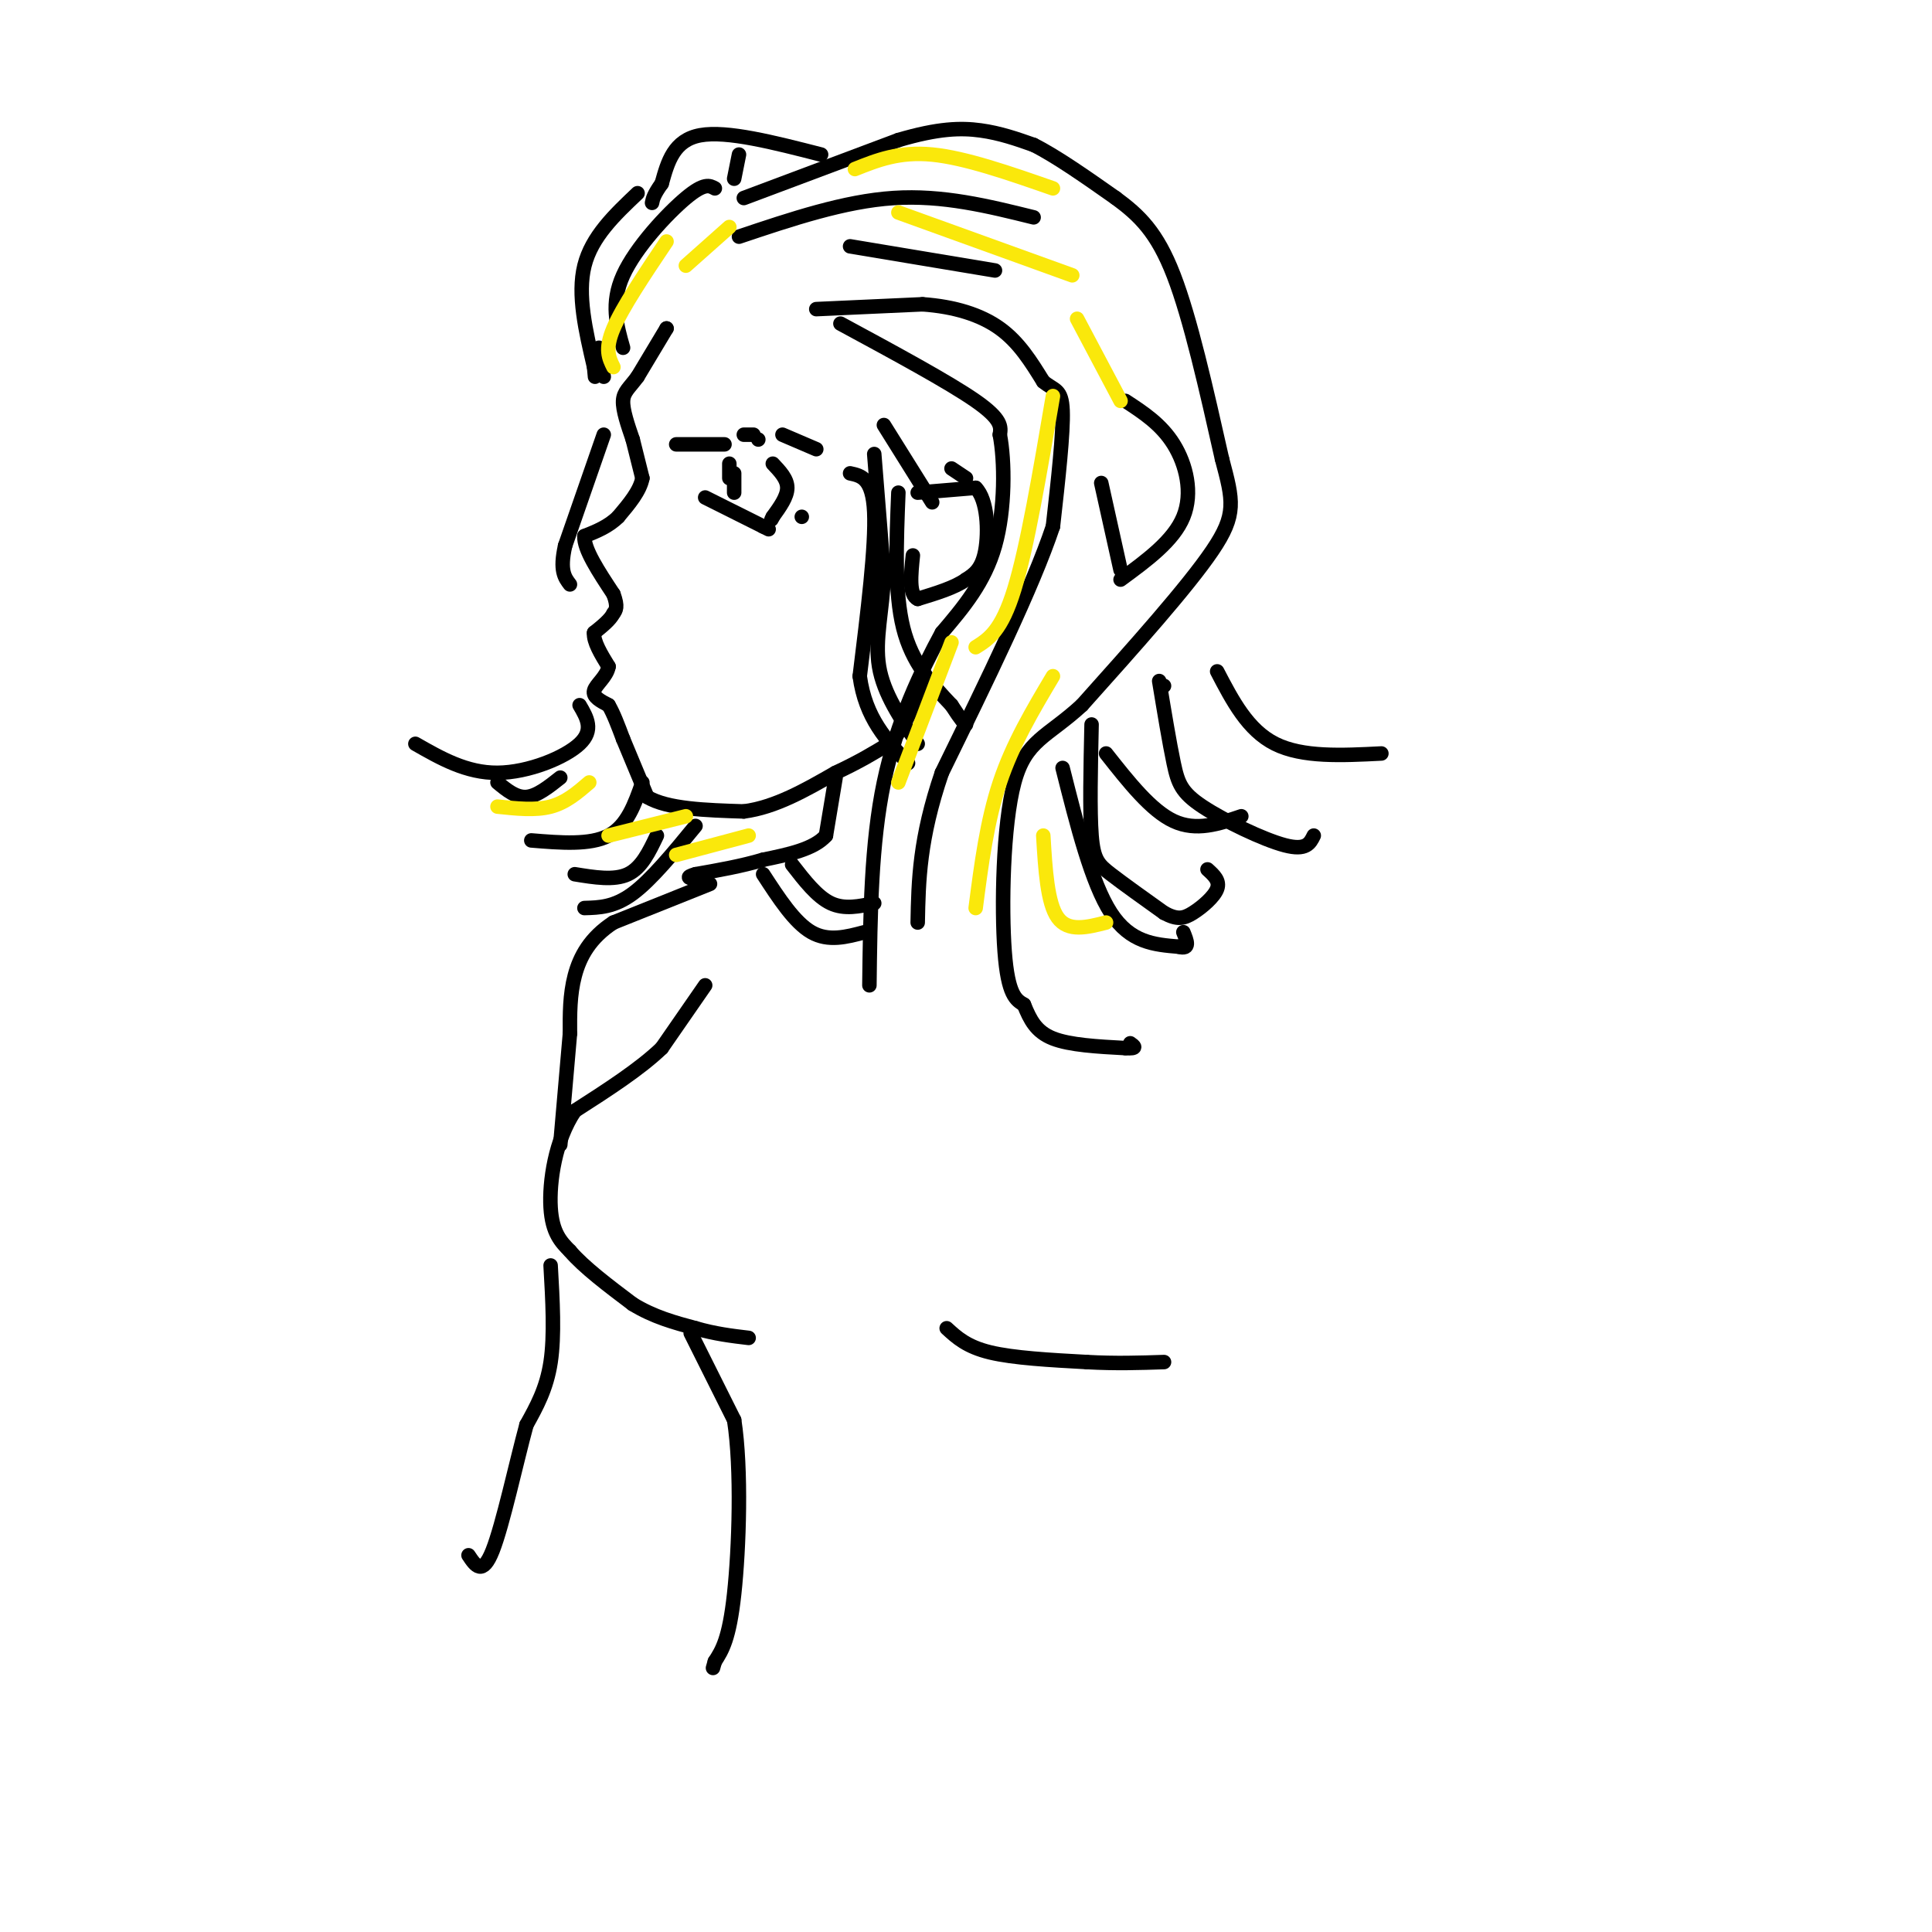 <svg viewBox='0 0 400 400' version='1.1' xmlns='http://www.w3.org/2000/svg' xmlns:xlink='http://www.w3.org/1999/xlink'><g fill='none' stroke='rgb(0,0,0)' stroke-width='3' stroke-linecap='round' stroke-linejoin='round'><path d='M138,68c0.000,0.000 0.000,0.000 0,0'/><path d='M138,68c-1.000,1.667 -3.500,5.833 -6,10'/><path d='M132,78c-1.689,2.311 -2.911,3.089 -3,5c-0.089,1.911 0.956,4.956 2,8'/><path d='M131,91c0.667,2.667 1.333,5.333 2,8'/><path d='M133,99c-0.500,2.667 -2.750,5.333 -5,8'/><path d='M128,107c-2.000,2.000 -4.500,3.000 -7,4'/><path d='M121,111c-0.167,2.667 2.917,7.333 6,12'/><path d='M127,123c1.000,2.667 0.500,3.333 0,4'/><path d='M127,127c-0.667,1.333 -2.333,2.667 -4,4'/><path d='M123,131c-0.167,1.833 1.417,4.417 3,7'/><path d='M126,138c-0.333,2.067 -2.667,3.733 -3,5c-0.333,1.267 1.333,2.133 3,3'/><path d='M126,146c1.000,1.667 2.000,4.333 3,7'/><path d='M129,153c1.333,3.167 3.167,7.583 5,12'/><path d='M134,165c4.167,2.500 12.083,2.750 20,3'/><path d='M154,168c6.500,-0.833 12.750,-4.417 19,-8'/><path d='M173,160c5.000,-2.333 8.000,-4.167 11,-6'/><path d='M184,154c2.833,-2.667 4.417,-6.333 6,-10'/><path d='M190,144c1.167,-2.167 1.083,-2.583 1,-3'/><path d='M173,161c0.000,0.000 -2.000,12.000 -2,12'/><path d='M171,173c-2.500,2.833 -7.750,3.917 -13,5'/><path d='M158,178c-4.500,1.333 -9.250,2.167 -14,3'/><path d='M144,181c-2.333,0.667 -1.167,0.833 0,1'/><path d='M190,102c0.000,0.000 12.000,-1.000 12,-1'/><path d='M202,101c2.489,2.467 2.711,9.133 2,13c-0.711,3.867 -2.356,4.933 -4,6'/><path d='M200,120c-2.333,1.667 -6.167,2.833 -10,4'/><path d='M190,124c-1.833,-0.833 -1.417,-4.917 -1,-9'/><path d='M181,94c0.000,0.000 2.000,25.000 2,25'/><path d='M183,119c-0.267,7.400 -1.933,13.400 -1,19c0.933,5.600 4.467,10.800 8,16'/><path d='M186,102c-0.417,10.333 -0.833,20.667 1,28c1.833,7.333 5.917,11.667 10,16'/><path d='M197,146c2.167,3.333 2.583,3.667 3,4'/><path d='M176,98c2.333,0.500 4.667,1.000 5,8c0.333,7.000 -1.333,20.500 -3,34'/><path d='M178,140c1.167,8.667 5.583,13.333 10,18'/><path d='M183,88c0.000,0.000 10.000,16.000 10,16'/><path d='M197,97c0.000,0.000 3.000,2.000 3,2'/><path d='M169,64c0.000,0.000 22.000,-1.000 22,-1'/><path d='M191,63c6.578,0.467 12.022,2.133 16,5c3.978,2.867 6.489,6.933 9,11'/><path d='M216,79c2.378,1.978 3.822,1.422 4,6c0.178,4.578 -0.911,14.289 -2,24'/><path d='M218,109c-4.167,12.500 -13.583,31.750 -23,51'/><path d='M195,160c-4.667,13.667 -4.833,22.333 -5,31'/><path d='M174,67c11.250,6.083 22.500,12.167 28,16c5.500,3.833 5.250,5.417 5,7'/><path d='M207,90c1.044,5.400 1.156,15.400 -1,23c-2.156,7.600 -6.578,12.800 -11,18'/><path d='M195,131c-4.244,7.822 -9.356,18.378 -12,31c-2.644,12.622 -2.822,27.311 -3,42'/><path d='M154,41c0.000,0.000 32.000,-12.000 32,-12'/><path d='M186,29c8.267,-2.444 12.933,-2.556 17,-2c4.067,0.556 7.533,1.778 11,3'/><path d='M214,30c4.667,2.333 10.833,6.667 17,11'/><path d='M231,41c4.867,3.578 8.533,7.022 12,16c3.467,8.978 6.733,23.489 10,38'/><path d='M253,95c2.311,8.711 3.089,11.489 -2,19c-5.089,7.511 -16.044,19.756 -27,32'/><path d='M224,146c-7.179,6.619 -11.625,7.167 -14,16c-2.375,8.833 -2.679,25.952 -2,35c0.679,9.048 2.339,10.024 4,11'/><path d='M212,208c1.289,3.178 2.511,5.622 6,7c3.489,1.378 9.244,1.689 15,2'/><path d='M233,217c2.667,0.167 1.833,-0.417 1,-1'/><path d='M226,150c-0.200,9.000 -0.400,18.000 0,23c0.400,5.000 1.400,6.000 4,8c2.600,2.000 6.800,5.000 11,8'/><path d='M241,189c2.738,1.488 4.083,1.208 6,0c1.917,-1.208 4.405,-3.345 5,-5c0.595,-1.655 -0.702,-2.827 -2,-4'/><path d='M220,159c3.000,11.917 6.000,23.833 10,30c4.000,6.167 9.000,6.583 14,7'/><path d='M244,196c2.500,0.667 1.750,-1.167 1,-3'/><path d='M229,156c4.667,5.917 9.333,11.833 14,14c4.667,2.167 9.333,0.583 14,-1'/><path d='M153,49c10.917,-3.667 21.833,-7.333 32,-8c10.167,-0.667 19.583,1.667 29,4'/><path d='M176,51c0.000,0.000 30.000,5.000 30,5'/><path d='M233,83c3.711,2.422 7.422,4.844 10,9c2.578,4.156 4.022,10.044 2,15c-2.022,4.956 -7.511,8.978 -13,13'/><path d='M228,100c0.000,0.000 4.000,18.000 4,18'/><path d='M154,90c0.000,0.000 2.000,0.000 2,0'/><path d='M162,90c0.000,0.000 7.000,3.000 7,3'/><path d='M146,103c0.000,0.000 12.000,6.000 12,6'/><path d='M158,109c2.000,1.000 1.000,0.500 0,0'/><path d='M166,107c0.000,0.000 0.000,0.000 0,0'/><path d='M160,96c1.500,1.583 3.000,3.167 3,5c0.000,1.833 -1.500,3.917 -3,6'/><path d='M160,107c-0.500,1.000 -0.250,0.500 0,0'/><path d='M140,92c0.000,0.000 10.000,0.000 10,0'/><path d='M157,91c0.000,0.000 0.000,0.000 0,0'/><path d='M151,96c0.000,0.000 0.000,3.000 0,3'/><path d='M152,102c0.000,0.000 0.000,-4.000 0,-4'/><path d='M133,162c-1.583,4.500 -3.167,9.000 -7,11c-3.833,2.000 -9.917,1.500 -16,1'/><path d='M136,173c-1.583,3.333 -3.167,6.667 -6,8c-2.833,1.333 -6.917,0.667 -11,0'/><path d='M144,171c-4.583,5.583 -9.167,11.167 -13,14c-3.833,2.833 -6.917,2.917 -10,3'/><path d='M164,179c2.583,3.333 5.167,6.667 8,8c2.833,1.333 5.917,0.667 9,0'/><path d='M158,181c3.250,5.000 6.500,10.000 10,12c3.500,2.000 7.250,1.000 11,0'/><path d='M146,204c0.000,0.000 -9.000,13.000 -9,13'/><path d='M137,217c-4.500,4.333 -11.250,8.667 -18,13'/><path d='M119,230c-4.089,6.067 -5.311,14.733 -5,20c0.311,5.267 2.156,7.133 4,9'/><path d='M118,259c2.833,3.333 7.917,7.167 13,11'/><path d='M131,270c4.333,2.667 8.667,3.833 13,5'/><path d='M144,275c4.000,1.167 7.500,1.583 11,2'/><path d='M143,276c0.000,0.000 9.000,18.000 9,18'/><path d='M152,294c1.578,10.178 1.022,26.622 0,36c-1.022,9.378 -2.511,11.689 -4,14'/><path d='M148,344c-0.667,2.333 -0.333,1.167 0,0'/><path d='M196,275c2.083,1.917 4.167,3.833 9,5c4.833,1.167 12.417,1.583 20,2'/><path d='M225,282c6.000,0.333 11.000,0.167 16,0'/><path d='M147,183c0.000,0.000 -20.000,8.000 -20,8'/><path d='M127,191c-4.844,3.156 -6.956,7.044 -8,11c-1.044,3.956 -1.022,7.978 -1,12'/><path d='M118,214c-0.500,5.833 -1.250,14.417 -2,23'/><path d='M114,262c0.417,7.250 0.833,14.500 0,20c-0.833,5.500 -2.917,9.250 -5,13'/><path d='M109,295c-2.111,7.756 -4.889,20.644 -7,26c-2.111,5.356 -3.556,3.178 -5,1'/><path d='M152,37c0.000,0.000 1.000,-5.000 1,-5'/><path d='M170,32c-9.750,-2.500 -19.500,-5.000 -25,-4c-5.500,1.000 -6.750,5.500 -8,10'/><path d='M137,38c-1.667,2.333 -1.833,3.167 -2,4'/><path d='M132,40c-4.750,4.500 -9.500,9.000 -11,15c-1.500,6.000 0.250,13.500 2,21'/><path d='M123,76c0.333,3.500 0.167,1.750 0,0'/><path d='M148,39c-1.089,-0.600 -2.178,-1.200 -6,2c-3.822,3.200 -10.378,10.200 -13,16c-2.622,5.800 -1.311,10.400 0,15'/><path d='M124,72c0.000,0.000 1.000,6.000 1,6'/><path d='M125,90c0.000,0.000 -8.000,23.000 -8,23'/><path d='M117,113c-1.167,5.167 -0.083,6.583 1,8'/><path d='M120,146c1.511,2.578 3.022,5.156 0,8c-3.022,2.844 -10.578,5.956 -17,6c-6.422,0.044 -11.711,-2.978 -17,-6'/><path d='M116,161c-2.417,1.917 -4.833,3.833 -7,4c-2.167,0.167 -4.083,-1.417 -6,-3'/><path d='M241,142c0.000,0.000 0.000,0.000 0,0'/><path d='M240,141c1.060,6.417 2.119,12.833 3,17c0.881,4.167 1.583,6.083 6,9c4.417,2.917 12.548,6.833 17,8c4.452,1.167 5.226,-0.417 6,-2'/><path d='M252,139c3.167,6.083 6.333,12.167 12,15c5.667,2.833 13.833,2.417 22,2'/></g>
<g fill='none' stroke='rgb(250,232,11)' stroke-width='3' stroke-linecap='round' stroke-linejoin='round'><path d='M177,35c4.583,-1.833 9.167,-3.667 16,-3c6.833,0.667 15.917,3.833 25,7'/><path d='M186,44c0.000,0.000 36.000,13.000 36,13'/><path d='M223,66c0.000,0.000 9.000,17.000 9,17'/><path d='M218,82c-2.667,15.667 -5.333,31.333 -8,40c-2.667,8.667 -5.333,10.333 -8,12'/><path d='M197,133c0.000,0.000 -11.000,29.000 -11,29'/><path d='M218,140c-4.167,7.000 -8.333,14.000 -11,22c-2.667,8.000 -3.833,17.000 -5,26'/><path d='M216,173c0.417,7.000 0.833,14.000 3,17c2.167,3.000 6.083,2.000 10,1'/><path d='M103,167c3.917,0.417 7.833,0.833 11,0c3.167,-0.833 5.583,-2.917 8,-5'/><path d='M126,173c0.000,0.000 16.000,-4.000 16,-4'/><path d='M140,177c0.000,0.000 15.000,-4.000 15,-4'/><path d='M138,50c-4.583,6.833 -9.167,13.667 -11,18c-1.833,4.333 -0.917,6.167 0,8'/><path d='M151,47c0.000,0.000 -9.000,8.000 -9,8'/></g>
</svg>